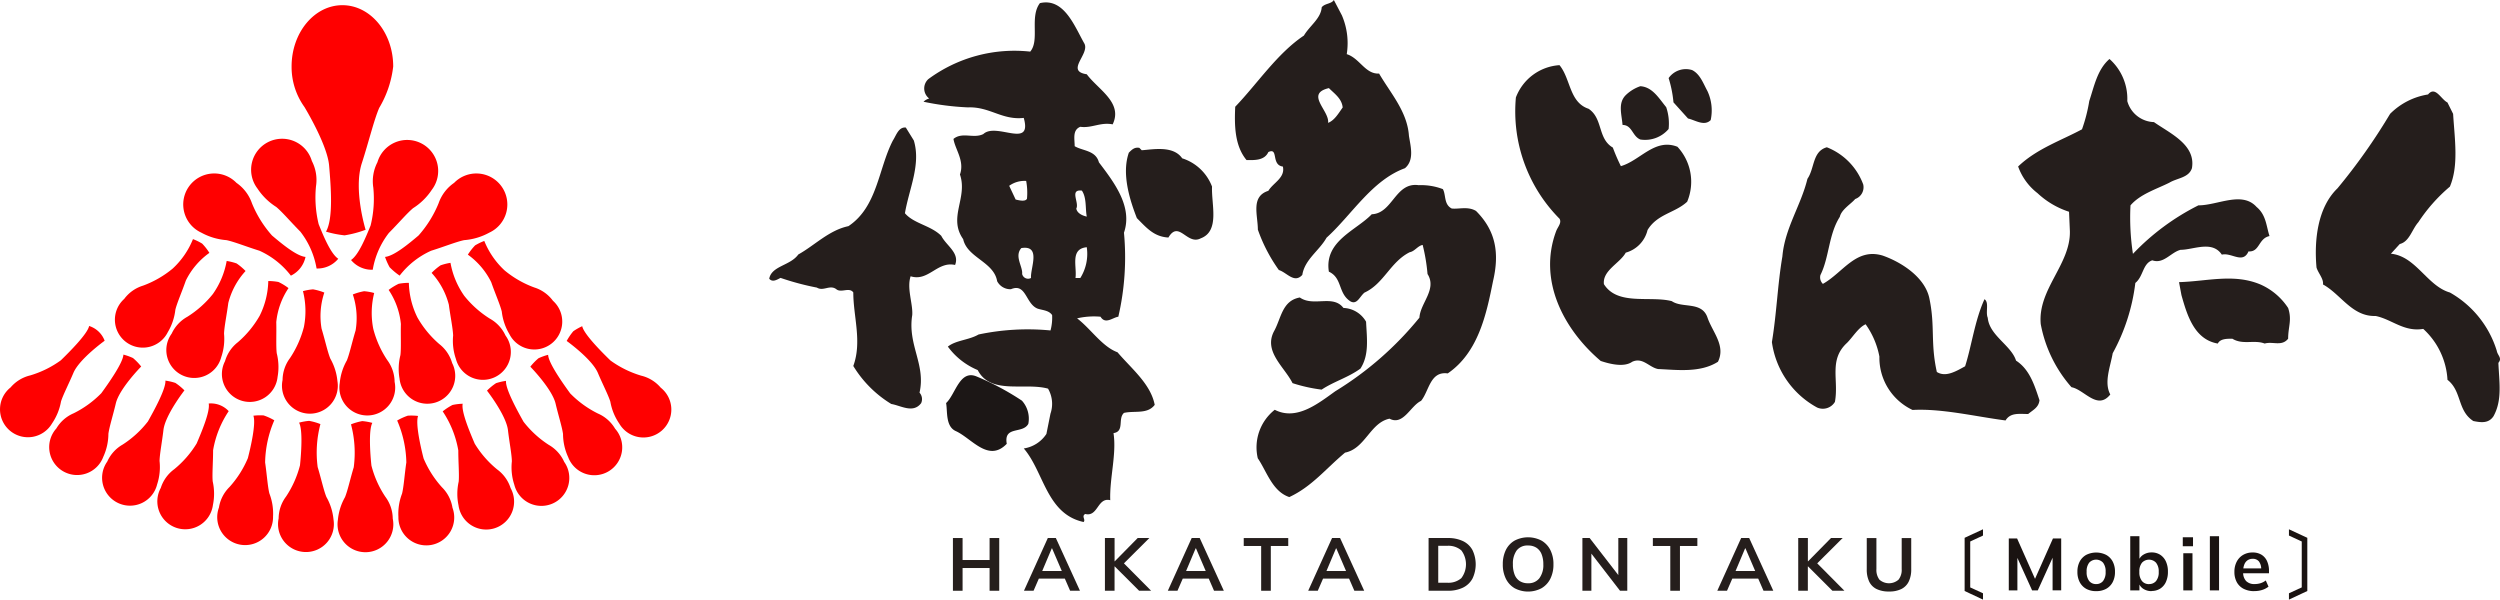 <svg xmlns="http://www.w3.org/2000/svg" xmlns:xlink="http://www.w3.org/1999/xlink" width="217.751" height="52.226" viewBox="0 0 217.751 52.226">
  <defs>
    <clipPath id="clip-path">
      <rect id="長方形_26083" data-name="長方形 26083" width="29.85" height="6.125" fill="none"/>
    </clipPath>
  </defs>
  <g id="logo_h" transform="translate(-9582 -3685)">
    <g id="グループ_7319" data-name="グループ 7319" transform="translate(0.192)">
      <path id="パス_18691" data-name="パス 18691" d="M290.577,405.478c.985,1.2.846,3.24,2.534,3.8,1.268.844.775,2.6,2.112,3.378a16.151,16.151,0,0,0,.7,1.619c1.691-.492,2.957-2.463,4.927-1.688a4.478,4.478,0,0,1,.847,4.786c-1.058.985-2.6,1.057-3.451,2.466a2.69,2.69,0,0,1-1.9,1.97c-.493.916-2.042,1.549-1.9,2.746,1.2,1.9,4.012.985,5.914,1.479.914.634,2.6,0,3.1,1.409.424,1.267,1.62,2.463.918,3.87-1.55.987-3.593.7-5.21.634-.775-.139-1.338-1.055-2.255-.634-.7.495-1.9.212-2.746-.07-3.237-2.746-5.491-7.039-3.871-11.334.141-.353.492-.7.282-1.056a13.273,13.273,0,0,1-3.8-10.561,4.363,4.363,0,0,1,3.8-2.814Z" transform="translate(9427.064 3285.197)" fill="#251e1c"/>
      <path id="パス_18692" data-name="パス 18692" d="M305.08,407.77a3.984,3.984,0,0,1,.285,2.535c-.564.564-1.339,0-1.973-.141l-1.268-1.407a10.185,10.185,0,0,0-.422-2.112,1.837,1.837,0,0,1,2.043-.7C304.448,406.291,304.73,407.137,305.08,407.77Z" transform="translate(9425.444 3285.157)" fill="#251e1c"/>
      <path id="パス_18693" data-name="パス 18693" d="M300.985,409.361a4.405,4.405,0,0,1,.21,1.9,2.687,2.687,0,0,1-2.463.915c-.706-.282-.706-1.267-1.55-1.267-.07-.915-.423-1.9.283-2.6a3.4,3.4,0,0,1,1.267-.775C299.788,407.6,300.351,408.586,300.985,409.361Z" transform="translate(9425.95 3284.975)" fill="#251e1c"/>
      <path id="パス_18694" data-name="パス 18694" d="M226.446,412.7c.633,2.111-.422,4.224-.775,6.336.775.915,2.253,1.057,3.168,1.972.422.843,1.619,1.478,1.2,2.534-1.549-.352-2.324,1.477-3.872.985-.353,1.055.211,2.394.141,3.379-.423,2.606,1.2,4.3.634,6.758a.842.842,0,0,1,.14.916c-.7.916-1.76.21-2.6.07a9.9,9.9,0,0,1-3.309-3.31c.775-2.111,0-4.3,0-6.406-.35-.492-1.055.072-1.479-.281-.563-.423-1.125.21-1.69-.14a23.346,23.346,0,0,1-3.167-.846c-.283.142-.7.423-.986.071.211-1.127,1.831-1.127,2.534-2.111,1.407-.778,2.675-2.114,4.365-2.466,2.533-1.689,2.6-5,3.872-7.461.282-.423.493-1.2,1.127-1.127Z" transform="translate(9434.957 3284.537)" fill="#251e1c"/>
      <path id="パス_18695" data-name="パス 18695" d="M253.593,414.465a4.114,4.114,0,0,1,2.6,2.464c-.07,1.55.7,3.872-.984,4.506-1.2.632-1.9-1.618-2.817-.07-1.266-.071-1.9-.845-2.746-1.691-.633-1.619-1.337-3.872-.7-5.7.282-.28.492-.492.914-.422l.211.211C251.059,413.692,252.818,413.338,253.593,414.465Z" transform="translate(9431.184 3284.324)" fill="#251e1c"/>
      <path id="パス_18696" data-name="パス 18696" d="M245.82,429.825c-1.338-.492-2.324-2.041-3.521-2.956a6.539,6.539,0,0,1,2.042-.142c.423.7,1.056.071,1.55,0a22.957,22.957,0,0,0,.491-7.32c.775-2.253-.845-4.365-2.182-6.126-.282-1.055-1.407-.984-2.112-1.407,0-.633-.21-1.408.491-1.689.986.141,1.761-.424,2.817-.212.916-1.9-1.266-3.027-2.254-4.364-1.9-.282.282-1.76-.21-2.677-.844-1.477-1.759-4.011-3.871-3.519-.916,1.2,0,3.239-.845,4.224a12.622,12.622,0,0,0-8.871,2.393,1.1,1.1,0,0,0,.071,1.69,1.144,1.144,0,0,0-.493.282,23.454,23.454,0,0,0,3.873.492c1.9-.071,2.956,1.127,4.857.917.774,2.746-2.392.351-3.521,1.407-.845.423-1.83-.212-2.6.423.141.916.986,1.9.564,3.1.7,2.04-1.057,3.731.281,5.631.353,1.619,2.675,1.971,2.958,3.66a1.3,1.3,0,0,0,1.2.7c1.338-.564,1.268,1.267,2.323,1.69.422.142.985.142,1.266.563a4.271,4.271,0,0,1-.14,1.338,20.73,20.73,0,0,0-6.266.352c-.844.493-1.971.493-2.675,1.056a6.159,6.159,0,0,0,2.6,2.043c1.127,2.182,4.083,1.054,6.125,1.618a2.642,2.642,0,0,1,.211,2.184l-.352,1.76a2.872,2.872,0,0,1-1.971,1.266c1.76,2.042,1.971,5.7,5.209,6.406.21-.211-.211-.492.141-.7,1.127.282,1.056-1.478,2.182-1.2-.071-1.9.564-4.013.283-5.843.985-.142.351-1.268.914-1.761.916-.212,2.041.142,2.675-.7C248.707,432.572,247.016,431.234,245.82,429.825Zm-8.871-13.3-.564-1.2a2.273,2.273,0,0,1,1.479-.424,5.633,5.633,0,0,1,.07,1.55c-.139.28-.7.139-.985.069Zm1.338,6.828a.531.531,0,0,1-.774-.352c.07-.633-.7-1.548-.07-2.252,1.757-.286.773,1.751.843,2.6Zm4.435-7.6c.421.633.282,1.55.421,2.253-.35-.07-.844-.282-.914-.7.281-.506-.629-1.7.493-1.561Zm.421,4.929a3.961,3.961,0,0,1-.563,2.674h-.421c.141-.993-.495-2.542.984-2.682Z" transform="translate(9433.324 3285.859)" fill="#251e1c"/>
      <path id="パス_18697" data-name="パス 18697" d="M319.743,416.74a1.086,1.086,0,0,1-.7,1.265c-.352.422-1.2.917-1.338,1.55-.986,1.549-.915,3.521-1.689,5.069a.787.787,0,0,0,.213.773c1.758-.986,2.884-3.168,5.207-2.465,1.62.565,3.733,1.9,4.083,3.8.492,2.393.07,3.8.635,6.336.772.495,1.691-.07,2.463-.493.565-1.758.847-4.012,1.688-5.843.426.282.073,1.125.284,1.619.143,1.548,2.042,2.393,2.465,3.731,1.2.775,1.618,2.184,2.041,3.449-.069.635-.562.845-.986,1.2-.776,0-1.546-.143-1.97.562-2.674-.351-5.563-1.055-8.1-.915a5.023,5.023,0,0,1-2.887-4.646,7.123,7.123,0,0,0-1.2-2.817c-.632.282-1.126,1.128-1.619,1.619-1.619,1.479-.7,3.238-1.056,5.14a1.223,1.223,0,0,1-1.548.493,7.678,7.678,0,0,1-3.941-5.7c.42-2.536.493-5,.914-7.463.211-2.464,1.618-4.435,2.182-6.759.635-.915.423-2.393,1.69-2.746a5.522,5.522,0,0,1,3.169,3.241Z" transform="translate(9424.353 3284.329)" fill="#251e1c"/>
      <path id="パス_18698" data-name="パス 18698" d="M274.495,410.941c-.142-2.112-1.62-3.732-2.6-5.421-1.2.07-1.691-1.338-2.817-1.689a6.118,6.118,0,0,0-.423-3.38l-.7-1.337c-.212.351-.775.282-1.057.633-.07.985-1.056,1.62-1.549,2.464-2.323,1.549-4.082,4.224-5.984,6.2-.071,1.549-.071,3.379.986,4.646.633,0,1.548.071,1.9-.7.915-.424.21,1.124,1.266,1.266.211.985-.844,1.408-1.266,2.111-1.551.493-.915,2.113-.915,3.381a13.954,13.954,0,0,0,1.83,3.52c.7.211,1.338,1.2,2.042.422.21-1.338,1.479-2.113,2.112-3.239,2.183-1.971,3.943-5,6.828-6.053C274.988,413.053,274.636,411.856,274.495,410.941Zm-7.042-1.127c.142-1.057-2.041-2.533.071-3.026.493.492,1.126.915,1.2,1.689C268.37,408.97,268.017,409.6,267.453,409.814Z" transform="translate(9430.032 3285.886)" fill="#251e1c"/>
      <path id="パス_18699" data-name="パス 18699" d="M277.685,417.541c.283.492.072,1.338.775,1.689.634.07,1.409-.211,2.113.212,1.76,1.758,2.041,3.729,1.479,6.124-.564,2.817-1.266,6.2-3.943,8.027-1.548-.213-1.619,1.546-2.324,2.393-.914.422-1.548,2.183-2.746,1.549-1.688.351-2.112,2.606-3.872,2.957-1.688,1.406-2.887,2.956-4.858,3.872-1.479-.493-1.971-2.253-2.744-3.379a4.167,4.167,0,0,1,1.478-4.225c1.9.985,3.8-.564,5.281-1.62a28.73,28.73,0,0,0,7.32-6.405c.071-1.268,1.55-2.464.705-3.8a15.942,15.942,0,0,0-.423-2.533c-.422.07-.7.562-1.126.633-1.691.844-2.253,2.745-3.944,3.52-.422.352-.633,1.058-1.2.775-1.124-.7-.7-2.042-1.9-2.6-.421-2.675,2.393-3.59,3.733-5,1.83-.07,2.041-2.815,4.084-2.533a5.3,5.3,0,0,1,2.112.344Z" transform="translate(9429.797 3283.932)" fill="#251e1c"/>
      <path id="パス_18700" data-name="パス 18700" d="M269.173,429.082a2.372,2.372,0,0,1,1.972,1.2c.07,1.479.283,2.887-.491,4.082-1.057.775-2.323,1.128-3.38,1.832a13.6,13.6,0,0,1-2.534-.564c-.7-1.408-2.536-2.746-1.62-4.507.634-1.126.7-2.676,2.254-2.954C266.57,429.011,268.26,427.885,269.173,429.082Z" transform="translate(9429.649 3282.74)" fill="#251e1c"/>
      <path id="パス_18701" data-name="パス 18701" d="M345.348,408.543a2.491,2.491,0,0,0,2.322,1.831c1.408.986,3.662,1.971,3.308,4.014-.28.844-1.266.844-1.97,1.265-1.126.564-2.534.987-3.381,1.973a20.791,20.791,0,0,0,.213,4.224,20.624,20.624,0,0,1,5.7-4.224c1.689,0,3.8-1.268,5.069.14.844.7.844,1.689,1.127,2.534-.985.21-.844,1.408-1.83,1.337-.494,1.127-1.479.071-2.322.282-.847-1.267-2.466-.421-3.591-.421-.846.21-1.48,1.266-2.466.915-.844.28-.773,1.407-1.478,1.97a16.928,16.928,0,0,1-1.972,6.125c-.21,1.2-.775,2.536-.21,3.591-1.127,1.409-2.254-.422-3.381-.635a11.508,11.508,0,0,1-2.676-5.49c-.284-3.027,2.606-5.21,2.537-8.1l-.073-1.691a7.3,7.3,0,0,1-2.747-1.62,5.11,5.11,0,0,1-1.687-2.322c1.619-1.549,3.732-2.253,5.563-3.239a14.027,14.027,0,0,0,.633-2.464c.424-1.268.7-2.747,1.762-3.661a4.641,4.641,0,0,1,1.55,3.666Z" transform="translate(9421.748 3285.261)" fill="#251e1c"/>
      <path id="パス_18702" data-name="パス 18702" d="M361.059,428.888c.35,1.056,0,1.619,0,2.675-.561.7-1.338.211-2.042.422-.916-.352-1.9.141-2.816-.422-.492,0-1.056,0-1.269.422-2.041-.352-2.673-2.464-3.167-4.224l-.21-1.125c2.464-.07,4.786-.774,7.109.211a5.557,5.557,0,0,1,2.395,2.041Z" transform="translate(9420.047 3282.939)" fill="#251e1c"/>
      <path id="パス_18703" data-name="パス 18703" d="M376.874,410c.141,2.253.493,4.506-.281,6.337a14.478,14.478,0,0,0-2.747,3.1c-.561.633-.774,1.691-1.619,1.9l-.772.844c2.18.211,3.166,2.817,5.139,3.379a8.8,8.8,0,0,1,4.081,5.07c.071.422.5.632.143,1.056.07,1.689.352,3.239-.425,4.647-.419.632-1.053.563-1.758.421-1.408-.914-.986-2.606-2.251-3.589a6.489,6.489,0,0,0-2.112-4.436c-1.689.282-2.747-.845-4.154-1.126-2.041.071-3.028-1.9-4.578-2.744.07-.492-.422-.987-.564-1.478-.21-2.324.073-5.209,1.831-6.9A51.5,51.5,0,0,0,371.384,410a5.983,5.983,0,0,1,3.307-1.69c.634-.774,1.128.423,1.691.7Z" transform="translate(9418.601 3284.918)" fill="#251e1c"/>
      <path id="パス_34114" data-name="パス 34114" d="M338.348,251.837a2.343,2.343,0,0,1,.556,2.017c-.487.906-2.156.14-1.878,1.739-1.6,1.669-3.059-.487-4.45-1.112-.9-.417-.7-1.739-.834-2.436.834-.765,1.181-2.988,2.711-2.293A23.415,23.415,0,0,1,338.348,251.837Z" transform="translate(9332.471 3468.062)" fill="#1c1716"/>
    </g>
    <path id="パス_18666" data-name="パス 18666" d="M291.3,349.875c.589-1.812,1.047-3.734,1.509-4.8a9.05,9.05,0,0,0,1.219-3.611c0-2.947-1.983-5.335-4.426-5.335s-4.424,2.389-4.424,5.335A5.972,5.972,0,0,0,286.3,345c.443.742,2,3.464,2.145,5.085.161,1.887.376,4.636-.271,5.768a9.145,9.145,0,0,0,1.618.323,9.362,9.362,0,0,0,1.833-.486S290.54,352.193,291.3,349.875Z" transform="translate(9322.22 3349.323)" fill="red"/>
    <path id="パス_18667" data-name="パス 18667" d="M307.143,386.64c.808-.81,1.576-1.714,2.109-2.158a5.393,5.393,0,0,0,1.631-1.6,2.7,2.7,0,1,0-4.735-2.4,3.591,3.591,0,0,0-.361,2.2,9.734,9.734,0,0,1-.231,3.3c-.425,1.053-1.054,2.584-1.708,3.015a2.358,2.358,0,0,0,1.891.848A7.16,7.16,0,0,1,307.143,386.64Z" transform="translate(9308.727 3318.65)" fill="red"/>
    <path id="パス_18668" data-name="パス 18668" d="M277.157,386.251c-.808-.81-1.573-1.714-2.109-2.158a5.425,5.425,0,0,1-1.632-1.6,2.7,2.7,0,1,1,4.736-2.4,3.575,3.575,0,0,1,.36,2.2,9.835,9.835,0,0,0,.232,3.3c.425,1.054,1.055,2.584,1.707,3.013a2.343,2.343,0,0,1-1.888.848,7.166,7.166,0,0,0-1.406-3.2Z" transform="translate(9331.011 3318.932)" fill="red"/>
    <path id="パス_18669" data-name="パス 18669" d="M257.994,396.04c-1.094-.338-2.194-.781-2.874-.922a5.411,5.411,0,0,1-2.191-.654,2.7,2.7,0,1,1,3.063-4.336,3.591,3.591,0,0,1,1.348,1.773,9.742,9.742,0,0,0,1.748,2.813c.868.733,2.141,1.791,2.919,1.866a2.343,2.343,0,0,1-1.274,1.632,7.153,7.153,0,0,0-2.739-2.172Z" transform="translate(9346.603 3310.798)" fill="red"/>
    <path id="パス_18670" data-name="パス 18670" d="M318.55,396.04c1.093-.338,2.193-.781,2.873-.922a5.4,5.4,0,0,0,2.191-.654,2.7,2.7,0,1,0-3.064-4.336,3.578,3.578,0,0,0-1.35,1.772,9.781,9.781,0,0,1-1.749,2.813c-.867.733-2.141,1.791-2.919,1.866a5.534,5.534,0,0,0,.4.9,5.653,5.653,0,0,0,.873.729,7.142,7.142,0,0,1,2.745-2.168Z" transform="translate(9301.005 3310.798)" fill="red"/>
    <path id="パス_18671" data-name="パス 18671" d="M301.687,429.358c-.3.984-.526,2.028-.761,2.606a4.847,4.847,0,0,0-.618,1.963,2.431,2.431,0,1,0,4.778-.1,3.232,3.232,0,0,0-.644-1.9,8.863,8.863,0,0,1-1.216-2.722,7.147,7.147,0,0,1,.081-3.116,4.889,4.889,0,0,0-.876-.156,5.045,5.045,0,0,0-.985.283,6.467,6.467,0,0,1,.241,3.142Z" transform="translate(9311.285 3284.432)" fill="red"/>
    <path id="パス_18672" data-name="パス 18672" d="M316.728,426.88c-.027,1.027.033,2.093-.041,2.715a4.861,4.861,0,0,0-.075,2.056,2.431,2.431,0,1,0,4.58-1.364,3.222,3.222,0,0,0-1.125-1.659,8.814,8.814,0,0,1-1.894-2.3,7.15,7.15,0,0,1-.751-3.028,4.956,4.956,0,0,0-.889.082,5.2,5.2,0,0,0-.872.534A6.468,6.468,0,0,1,316.728,426.88Z" transform="translate(9300.19 3286.336)" fill="red"/>
    <path id="パス_18673" data-name="パス 18673" d="M330.637,420.654c.133,1.019.352,2.064.374,2.69a4.828,4.828,0,0,0,.244,2.044,2.431,2.431,0,1,0,4.316-2.048,3.231,3.231,0,0,0-1.366-1.469,8.855,8.855,0,0,1-2.224-1.983,7.175,7.175,0,0,1-1.2-2.876,4.935,4.935,0,0,0-.863.217,5,5,0,0,0-.782.66,6.436,6.436,0,0,1,1.5,2.765Z" transform="translate(9290.457 3290.881)" fill="red"/>
    <path id="パス_18674" data-name="パス 18674" d="M342.553,413.745c.339.972.771,1.949.919,2.556a4.877,4.877,0,0,0,.657,1.951,2.431,2.431,0,1,0,3.8-2.891A3.211,3.211,0,0,0,346.3,414.2a8.79,8.79,0,0,1-2.584-1.485,7.148,7.148,0,0,1-1.769-2.567,4.907,4.907,0,0,0-.8.388,5.09,5.09,0,0,0-.63.807,6.449,6.449,0,0,1,2.036,2.4Z" transform="translate(9282.234 3295.838)" fill="red"/>
    <path id="パス_18675" data-name="パス 18675" d="M285.748,428.78c.3.984.523,2.026.761,2.605a4.872,4.872,0,0,1,.619,1.962,2.432,2.432,0,1,1-4.778-.1,3.229,3.229,0,0,1,.642-1.9,8.845,8.845,0,0,0,1.217-2.722,7.124,7.124,0,0,0-.083-3.117,4.92,4.92,0,0,1,.876-.156,5.04,5.04,0,0,1,.985.281,6.464,6.464,0,0,0-.239,3.147Z" transform="translate(9324.262 3284.85)" fill="red"/>
    <path id="パス_18676" data-name="パス 18676" d="M268.373,426.3c.027,1.028-.033,2.094.042,2.715a4.868,4.868,0,0,1,.072,2.057,2.431,2.431,0,1,1-4.578-1.366,3.228,3.228,0,0,1,1.124-1.658,8.808,8.808,0,0,0,1.894-2.3,7.1,7.1,0,0,0,.75-3.026,4.886,4.886,0,0,1,.888.083,5.079,5.079,0,0,1,.874.533,6.464,6.464,0,0,0-1.066,2.962Z" transform="translate(9337.69 3286.756)" fill="red"/>
    <path id="パス_18677" data-name="パス 18677" d="M251.618,420.073c-.131,1.02-.352,2.064-.373,2.689a4.886,4.886,0,0,1-.244,2.043,2.431,2.431,0,1,1-4.316-2.048,3.217,3.217,0,0,1,1.365-1.468,8.877,8.877,0,0,0,2.225-1.983,7.205,7.205,0,0,0,1.2-2.877,4.978,4.978,0,0,1,.864.216,5.068,5.068,0,0,1,.781.66,6.435,6.435,0,0,0-1.5,2.768Z" transform="translate(9350.269 3291.301)" fill="red"/>
    <path id="パス_18678" data-name="パス 18678" d="M236.23,413.159c-.337.972-.769,1.947-.918,2.555a4.872,4.872,0,0,1-.656,1.951,2.431,2.431,0,1,1-3.8-2.89,3.21,3.21,0,0,1,1.638-1.157,8.775,8.775,0,0,0,2.583-1.485,7.1,7.1,0,0,0,1.769-2.568,4.787,4.787,0,0,1,.8.391,4.89,4.89,0,0,1,.63.807,6.444,6.444,0,0,0-2.046,2.4Z" transform="translate(9361.962 3296.262)" fill="red"/>
    <path id="パス_18679" data-name="パス 18679" d="M301.106,470.725c-.3.984-.525,2.029-.761,2.605a4.881,4.881,0,0,0-.618,1.966,2.43,2.43,0,1,0,4.776-.1,3.223,3.223,0,0,0-.642-1.9,8.776,8.776,0,0,1-1.215-2.722c-.109-1.016-.256-3.1.081-3.715a5,5,0,0,0-.877-.157,5.09,5.09,0,0,0-.983.284,9.637,9.637,0,0,1,.239,3.739Z" transform="translate(9311.705 3254.975)" fill="red"/>
    <path id="パス_18680" data-name="パス 18680" d="M319.116,469.03c-.15,1.018-.218,2.083-.368,2.689a4.88,4.88,0,0,0-.319,2.035,2.431,2.431,0,1,0,4.709-.8,3.218,3.218,0,0,0-.916-1.782,8.857,8.857,0,0,1-1.6-2.512c-.255-.99-.722-3.042-.48-3.7a4.862,4.862,0,0,0-.892-.025,5.006,5.006,0,0,0-.93.424,9.621,9.621,0,0,1,.8,3.671Z" transform="translate(9298.273 3256.27)" fill="red"/>
    <path id="パス_18681" data-name="パス 18681" d="M333.988,465.318c0,1.028.092,2.092.034,2.715a4.847,4.847,0,0,0-.016,2.058,2.431,2.431,0,1,0,4.539-1.489,3.229,3.229,0,0,0-1.17-1.629,8.765,8.765,0,0,1-1.957-2.247c-.4-.941-1.188-2.786-1.048-3.476a4.906,4.906,0,0,0-.885.107,4.981,4.981,0,0,0-.856.558,8.748,8.748,0,0,1,1.359,3.4Z" transform="translate(9287.93 3258.916)" fill="red"/>
    <path id="パス_18682" data-name="パス 18682" d="M348.367,458.367c.117,1.023.326,2.07.339,2.7a4.845,4.845,0,0,0,.213,2.046,2.431,2.431,0,1,0,4.345-1.991,3.222,3.222,0,0,0-1.348-1.485,8.845,8.845,0,0,1-2.195-2.013c-.5-.892-1.59-2.858-1.526-3.559a4.94,4.94,0,0,0-.867.2,5.049,5.049,0,0,0-.789.651S348.218,457.062,348.367,458.367Z" transform="translate(9277.878 3264.109)" fill="red"/>
    <path id="パス_18683" data-name="パス 18683" d="M362.325,450.153c.235,1,.561,2.018.646,2.638a4.847,4.847,0,0,0,.447,2.01,2.431,2.431,0,1,0,4.087-2.473,3.218,3.218,0,0,0-1.5-1.323,8.856,8.856,0,0,1-2.41-1.751c-.6-.827-1.906-2.656-1.921-3.361a4.933,4.933,0,0,0-.84.3,5.057,5.057,0,0,0-.711.735S362.027,448.872,362.325,450.153Z" transform="translate(9268.069 3270.011)" fill="red"/>
    <path id="パス_18684" data-name="パス 18684" d="M374.3,440.993c.4.946.891,1.893,1.079,2.49a4.834,4.834,0,0,0,.778,1.906,2.431,2.431,0,1,0,3.611-3.127,3.208,3.208,0,0,0-1.706-1.048,8.9,8.9,0,0,1-2.674-1.32c-.733-.711-2.322-2.3-2.46-2.988a4.92,4.92,0,0,0-.776.44,5.1,5.1,0,0,0-.576.846S373.8,439.78,374.3,440.993Z" transform="translate(9259.783 3276.506)" fill="red"/>
    <path id="パス_18685" data-name="パス 18685" d="M284.523,470.662c.3.984.523,2.027.761,2.606a4.866,4.866,0,0,1,.618,1.963,2.432,2.432,0,1,1-4.779-.1,3.216,3.216,0,0,1,.646-1.9,8.876,8.876,0,0,0,1.214-2.721c.108-1.018.255-3.1-.08-3.716a4.818,4.818,0,0,1,.875-.156,5.054,5.054,0,0,1,.985.281,9.649,9.649,0,0,0-.24,3.743Z" transform="translate(9325.146 3255.02)" fill="red"/>
    <path id="パス_18686" data-name="パス 18686" d="M266.274,468.962c.149,1.017.219,2.083.368,2.69a4.863,4.863,0,0,1,.322,2.034,2.431,2.431,0,1,1-4.711-.8,3.213,3.213,0,0,1,.917-1.783,8.854,8.854,0,0,0,1.6-2.512c.257-.99.723-3.042.482-3.7a4.889,4.889,0,0,1,.89-.026,5.026,5.026,0,0,1,.932.425,9.652,9.652,0,0,0-.8,3.672Z" transform="translate(9338.818 3256.318)" fill="red"/>
    <path id="パス_18687" data-name="パス 18687" d="M248.23,465.248c0,1.027-.091,2.094-.034,2.716a4.887,4.887,0,0,1,.018,2.058,2.431,2.431,0,1,1-4.54-1.491,3.224,3.224,0,0,1,1.169-1.627,8.809,8.809,0,0,0,1.958-2.249c.4-.94,1.188-2.786,1.046-3.476a2.116,2.116,0,0,1,1.742.665A8.761,8.761,0,0,0,248.23,465.248Z" transform="translate(9352.331 3258.967)" fill="red"/>
    <path id="パス_18688" data-name="パス 18688" d="M231.392,458.3c-.118,1.021-.325,2.068-.338,2.694a4.84,4.84,0,0,1-.214,2.047,2.431,2.431,0,1,1-4.343-1.991,3.212,3.212,0,0,1,1.343-1.485,8.806,8.806,0,0,0,2.2-2.014c.5-.89,1.587-2.857,1.524-3.557a4.853,4.853,0,0,1,.867.2,4.967,4.967,0,0,1,.79.65S231.544,456.994,231.392,458.3Z" transform="translate(9364.843 3264.158)" fill="red"/>
    <path id="パス_18689" data-name="パス 18689" d="M215.237,450.084c-.235,1-.56,2.019-.644,2.639a4.852,4.852,0,0,1-.447,2.008,2.431,2.431,0,1,1-4.087-2.472,3.215,3.215,0,0,1,1.506-1.322,8.861,8.861,0,0,0,2.412-1.751c.6-.824,1.9-2.657,1.922-3.361a4.844,4.844,0,0,1,.837.3,5.023,5.023,0,0,1,.712.738S215.536,448.8,215.237,450.084Z" transform="translate(9376.849 3270.061)" fill="red"/>
    <path id="パス_18690" data-name="パス 18690" d="M200.335,440.925c-.4.949-.894,1.9-1.081,2.492a4.88,4.88,0,0,1-.779,1.906,2.432,2.432,0,1,1-3.614-3.129,3.232,3.232,0,0,1,1.709-1.049,8.782,8.782,0,0,0,2.673-1.318c.732-.712,2.325-2.3,2.461-2.988a2.128,2.128,0,0,1,1.352,1.286S200.846,439.712,200.335,440.925Z" transform="translate(9388.059 3276.554)" fill="red"/>
    <g id="グループ_7318" data-name="グループ 7318" transform="translate(3.73 -0.23)">
      <g id="グループ_7313" data-name="グループ 7313" transform="translate(9661.27 3732.03)">
        <path id="パス_19703" data-name="パス 19703" d="M399.581,568.609v-4.592h.841v1.915h2.352v-1.915h.841v4.592h-.841v-1.98h-2.352v1.98Z" transform="translate(-399.581 -563.954)" fill="#251e1c"/>
        <path id="パス_19704" data-name="パス 19704" d="M409.079,568.609l2.078-4.592h.7l2.1,4.592H413.1l-.56-1.289.339.229h-2.755l.352-.229-.56,1.289Zm2.423-3.694-.918,2.176-.169-.2H412.6l-.137.2-.935-2.176Z" transform="translate(-402.892 -563.954)" fill="#251e1c"/>
        <path id="パス_19705" data-name="パス 19705" d="M419.9,568.609v-4.592h.841v2.032h.012l2-2.032h1.017l-2.4,2.39.006-.366,2.548,2.567h-1.048l-2.125-2.123h-.012v2.123Z" transform="translate(-406.661 -563.954)" fill="#251e1c"/>
        <path id="パス_19706" data-name="パス 19706" d="M428.313,568.609l2.078-4.592h.7l2.1,4.592h-.853l-.56-1.289.339.229h-2.755l.352-.229-.561,1.289Zm2.424-3.694-.918,2.176-.17-.2h2.189l-.137.2-.935-2.176Z" transform="translate(-409.595 -563.954)" fill="#251e1c"/>
        <path id="パス_19707" data-name="パス 19707" d="M439.98,568.609v-3.9h-1.518v-.69h3.877v.69h-1.518v3.9Z" transform="translate(-413.132 -563.954)" fill="#251e1c"/>
        <path id="パス_19708" data-name="パス 19708" d="M447.079,568.609l2.078-4.592h.7l2.1,4.592H451.1l-.561-1.289.34.229h-2.757l.352-.229-.56,1.289Zm2.424-3.694-.918,2.176-.17-.2H450.6l-.137.2-.935-2.176Z" transform="translate(-416.135 -563.954)" fill="#251e1c"/>
        <path id="パス_19709" data-name="パス 19709" d="M463.174,568.609v-4.592h1.668a2.967,2.967,0,0,1,1.332.27,1.847,1.847,0,0,1,.824.781,2.876,2.876,0,0,1,0,2.479,1.87,1.87,0,0,1-.824.788,2.932,2.932,0,0,1-1.332.273Zm.841-.7h.775a1.706,1.706,0,0,0,1.238-.4,2.007,2.007,0,0,0,0-2.414,1.711,1.711,0,0,0-1.238-.4h-.775Z" transform="translate(-421.744 -563.954)" fill="#251e1c"/>
        <path id="パス_19710" data-name="パス 19710" d="M473.1,566.274a2.769,2.769,0,0,1,.264-1.247,1.921,1.921,0,0,1,.759-.818,2.529,2.529,0,0,1,2.352,0,1.963,1.963,0,0,1,.766.818,2.7,2.7,0,0,1,.27,1.247,2.734,2.734,0,0,1-.27,1.254,1.982,1.982,0,0,1-.766.825,2.5,2.5,0,0,1-2.348,0,1.966,1.966,0,0,1-.76-.825,2.736,2.736,0,0,1-.267-1.254Zm.879,0a2.409,2.409,0,0,0,.146.886,1.177,1.177,0,0,0,.443.567,1.3,1.3,0,0,0,.732.194,1.179,1.179,0,0,0,.984-.436,1.9,1.9,0,0,0,.345-1.211,2.318,2.318,0,0,0-.153-.888,1.189,1.189,0,0,0-.45-.56,1.3,1.3,0,0,0-.727-.192,1.173,1.173,0,0,0-.99.43,1.941,1.941,0,0,0-.328,1.21Z" transform="translate(-425.205 -563.92)" fill="#251e1c"/>
        <path id="パス_19711" data-name="パス 19711" d="M483.74,568.609v-4.592h.632l2.665,3.446h-.169v-3.446h.781v4.592h-.632l-2.658-3.446h.163v3.446Z" transform="translate(-428.912 -563.954)" fill="#251e1c"/>
        <path id="パス_19712" data-name="パス 19712" d="M494.676,568.609v-3.9h-1.518v-.69h3.876v.69h-1.517v3.9Z" transform="translate(-432.193 -563.954)" fill="#251e1c"/>
        <path id="パス_19713" data-name="パス 19713" d="M501.775,568.609l2.078-4.592h.7l2.1,4.592H505.8l-.561-1.289.339.229H502.83l.352-.229-.561,1.289Zm2.424-3.694-.918,2.176-.169-.2H505.3l-.137.2-.935-2.176Z" transform="translate(-435.198 -563.954)" fill="#251e1c"/>
        <path id="パス_19714" data-name="パス 19714" d="M512.593,568.609v-4.592h.841v2.032h.013l2-2.032h1.015l-2.4,2.39.006-.366,2.548,2.567H515.57l-2.124-2.123h-.015v2.123Z" transform="translate(-438.967 -563.954)" fill="#251e1c"/>
        <path id="パス_19715" data-name="パス 19715" d="M523.691,568.675a2.4,2.4,0,0,1-1.085-.218,1.39,1.39,0,0,1-.644-.655,2.441,2.441,0,0,1-.208-1.074v-2.71h.841v2.7a1.405,1.405,0,0,0,.263.925,1.26,1.26,0,0,0,1.663,0,1.357,1.357,0,0,0,.276-.925v-2.7h.831v2.71a2.408,2.408,0,0,1-.215,1.074,1.409,1.409,0,0,1-.644.655,2.341,2.341,0,0,1-1.078.218Z" transform="translate(-442.159 -563.954)" fill="#251e1c"/>
      </g>
      <g id="グループ_7317" data-name="グループ 7317" transform="translate(9749.39 3731.331)">
        <path id="パス_34081" data-name="パス 34081" d="M7.2,6.022V1.5h.724L9.585,5.24h-.2L11.047,1.5h.718V6.02h-.75V2.67h.231L9.726,6.022H9.232L7.713,2.67H7.95V6.022Z" transform="translate(-3.354 -0.7)" fill="#1a1311"/>
        <g id="グループ_7316" data-name="グループ 7316">
          <g id="グループ_7315" data-name="グループ 7315" clip-path="url(#clip-path)">
            <path id="パス_34082" data-name="パス 34082" d="M20.019,7.149a1.747,1.747,0,0,1-.865-.2,1.426,1.426,0,0,1-.567-.584,1.878,1.878,0,0,1-.2-.9,1.862,1.862,0,0,1,.2-.894,1.43,1.43,0,0,1,.567-.58,1.939,1.939,0,0,1,1.734,0,1.421,1.421,0,0,1,.571.58,1.862,1.862,0,0,1,.2.894,1.878,1.878,0,0,1-.2.9,1.417,1.417,0,0,1-.571.584,1.764,1.764,0,0,1-.869.2m0-.615a.747.747,0,0,0,.6-.266,1.225,1.225,0,0,0,.224-.8,1.212,1.212,0,0,0-.224-.8.822.822,0,0,0-1.205,0,1.215,1.215,0,0,0-.224.8,1.228,1.228,0,0,0,.224.8.748.748,0,0,0,.6.266" transform="translate(-8.563 -1.762)" fill="#1a1311"/>
            <path id="パス_34083" data-name="パス 34083" d="M28.864,5.913a1.279,1.279,0,0,1-.718-.2.962.962,0,0,1-.41-.548h.07v.686h-.8V1.131h.8V3.272h-.076a.964.964,0,0,1,.417-.529,1.3,1.3,0,0,1,.712-.2,1.362,1.362,0,0,1,.75.2,1.377,1.377,0,0,1,.5.58,2.08,2.08,0,0,1,.179.9,2.077,2.077,0,0,1-.179.9,1.348,1.348,0,0,1-.5.577,1.383,1.383,0,0,1-.747.2M28.64,5.3a.781.781,0,0,0,.612-.263,1.178,1.178,0,0,0,.234-.8,1.192,1.192,0,0,0-.234-.8.838.838,0,0,0-1.222,0,1.191,1.191,0,0,0-.23.8,1.2,1.2,0,0,0,.23.8.768.768,0,0,0,.61.266" transform="translate(-12.581 -0.527)" fill="#1a1311"/>
            <path id="パス_34084" data-name="パス 34084" d="M35.568,1.3h.891v.782h-.891Zm.045,1.392h.8V5.928h-.8Z" transform="translate(-16.567 -0.605)" fill="#1a1311"/>
            <rect id="長方形_26082" data-name="長方形 26082" width="0.801" height="4.718" transform="translate(21.36 0.604)" fill="#1a1311"/>
            <path id="パス_34085" data-name="パス 34085" d="M45.729,7.149a2,2,0,0,1-.933-.2,1.407,1.407,0,0,1-.6-.58,1.835,1.835,0,0,1-.208-.9,1.875,1.875,0,0,1,.2-.884,1.463,1.463,0,0,1,.555-.59,1.592,1.592,0,0,1,.83-.212,1.437,1.437,0,0,1,.782.2,1.263,1.263,0,0,1,.478.558A2.017,2.017,0,0,1,47,5.379v.212H44.639V5.168h1.789l-.109.09a1.079,1.079,0,0,0-.189-.686.66.66,0,0,0-.548-.238.766.766,0,0,0-.452.129.807.807,0,0,0-.279.365,1.548,1.548,0,0,0-.1.577v.083a1.067,1.067,0,0,0,.26.785.991.991,0,0,0,.733.26,1.755,1.755,0,0,0,.517-.074,1.447,1.447,0,0,0,.458-.24l.238.538a1.687,1.687,0,0,1-.552.288,2.215,2.215,0,0,1-.679.1" transform="translate(-20.49 -1.762)" fill="#1a1311"/>
            <path id="パス_34086" data-name="パス 34086" d="M1.6,0V.545L.487,1.063v4L1.6,5.574v.551L0,5.376V.743Z" fill="#1a1311"/>
            <path id="パス_34087" data-name="パス 34087" d="M52.878,0l1.6.743V5.376l-1.6.75V5.574l1.115-.512v-4L52.878.545Z" transform="translate(-24.63)" fill="#1a1311"/>
          </g>
        </g>
      </g>
    </g>
  </g>
</svg>
